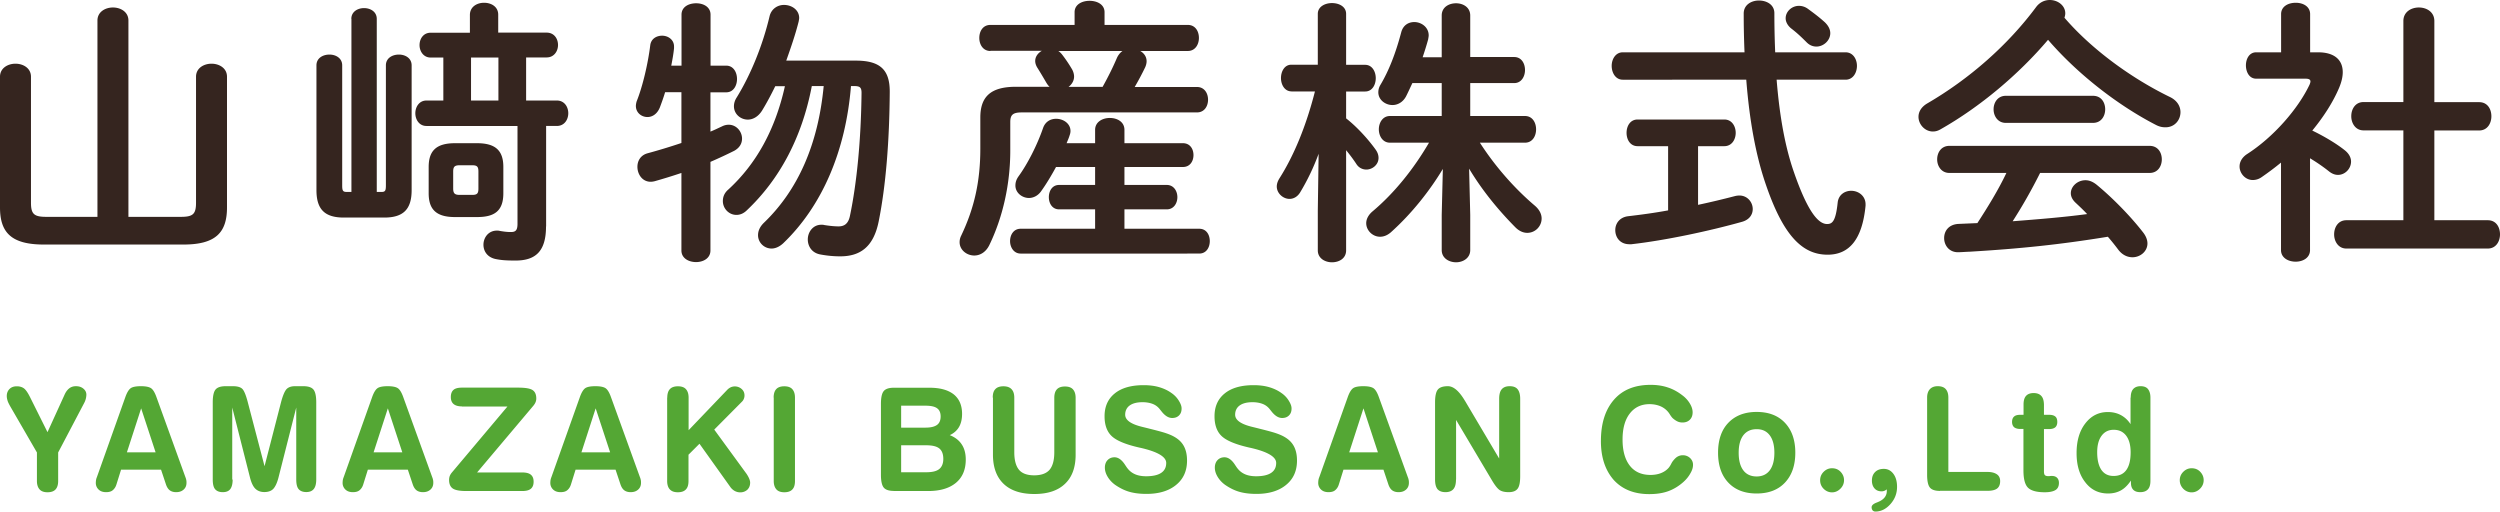 <?xml version="1.0" encoding="UTF-8"?> <svg xmlns="http://www.w3.org/2000/svg" viewBox="0 0 243.72 49.88"><path d="M17.63 21.14c1.19 0 1.48-.27 1.48-1.38V7.48c0-.84.76-1.27 1.51-1.27s1.51.43 1.51 1.27v12.74c0 2.43-1.08 3.62-4.24 3.62H4.24C1.08 23.83 0 22.65 0 20.22V7.48c0-.84.76-1.27 1.51-1.27s1.51.43 1.51 1.27v12.28c0 1.11.3 1.38 1.49 1.38H9.5V2c0-.84.76-1.27 1.51-1.27s1.51.43 1.51 1.27v19.14h5.11zm16.62-19.3c0-.7.62-1.05 1.24-1.05s1.24.35 1.24 1.05v16.87h.49c.35 0 .4-.16.4-.65V6.37c0-.7.62-1.05 1.27-1.05.62 0 1.24.35 1.24 1.05v12.17c0 1.89-.84 2.67-2.67 2.67h-3.94c-1.84 0-2.67-.78-2.67-2.67V6.37c0-.7.62-1.05 1.27-1.05.62 0 1.24.35 1.24 1.05v11.69c0 .49.05.65.41.65h.49V1.84zm18.98 20.24c0 2.43-1.03 3.32-2.97 3.32-.86 0-1.4-.03-2-.16-.78-.19-1.13-.78-1.13-1.38 0-.67.46-1.38 1.32-1.38.08 0 .16 0 .27.03.46.08.76.11 1.08.11.46 0 .65-.16.65-.81v-9.53h-8.88c-.7 0-1.08-.62-1.08-1.24s.38-1.24 1.08-1.24h1.65V5.61h-1.24c-.7 0-1.08-.62-1.08-1.21 0-.62.38-1.21 1.08-1.21h3.83V1.46c0-.81.7-1.19 1.38-1.19.7 0 1.38.38 1.38 1.16v1.75h4.72c.73 0 1.11.59 1.11 1.21 0 .59-.38 1.21-1.11 1.21h-2v4.2h3c.73 0 1.11.62 1.11 1.24s-.38 1.24-1.11 1.24h-1.05v9.8zm-8.88-.92c-1.86 0-2.56-.78-2.56-2.32v-2.56c0-1.54.7-2.32 2.56-2.32h2.16c1.86 0 2.56.78 2.56 2.32v2.56c0 1.75-.89 2.32-2.56 2.32h-2.16zM46.02 19c.49 0 .62-.13.62-.62v-1.65c0-.49-.13-.62-.62-.62h-1.19c-.51 0-.65.14-.65.62v1.65c0 .51.19.62.65.62h1.19zm-.1-9.2h2.67V5.61h-2.67V9.8zM70.8 6.4c.7 0 1.05.65 1.05 1.3S71.5 9 70.8 9h-1.54v3.83c.4-.16.78-.35 1.13-.51.22-.11.43-.16.65-.16.76 0 1.3.67 1.3 1.35 0 .46-.22.89-.76 1.19-.7.35-1.51.73-2.32 1.08v8.64c0 .76-.7 1.13-1.4 1.13-.73 0-1.43-.38-1.43-1.13v-7.56c-.95.32-1.84.59-2.62.81-.13.03-.27.05-.38.05-.81 0-1.29-.73-1.29-1.46 0-.57.3-1.13 1-1.32 1-.27 2.16-.62 3.29-1V8.99h-1.59c-.16.54-.35 1.05-.51 1.48-.27.67-.76.94-1.21.94-.59 0-1.13-.43-1.13-1.08 0-.13.03-.3.08-.46.59-1.46 1.11-3.73 1.32-5.45.08-.65.62-.94 1.16-.94.57 0 1.16.38 1.16 1.05v.17c-.05.54-.16 1.13-.27 1.7h1V1.43c0-.76.7-1.11 1.43-1.11.7 0 1.4.35 1.4 1.11V6.4h1.53zm8.34 2c-.97 5.07-3.18 9.12-6.32 12.09-.32.32-.67.46-1.03.46-.73 0-1.32-.62-1.32-1.35 0-.38.13-.78.54-1.13 2.7-2.48 4.56-5.8 5.51-10.07h-.94c-.41.84-.84 1.65-1.3 2.4-.38.59-.89.86-1.38.86-.7 0-1.35-.54-1.35-1.3 0-.27.08-.57.27-.86 1.38-2.24 2.54-5.1 3.21-7.94.19-.73.81-1.08 1.4-1.08.76 0 1.48.49 1.48 1.27 0 .11-.03.22-.05.35-.32 1.27-.76 2.54-1.21 3.81h6.8c2.4 0 3.29.94 3.29 3.02-.03 4.78-.38 9.2-1.08 12.66-.51 2.54-1.86 3.4-3.75 3.4-.57 0-1.24-.05-1.97-.19-.81-.16-1.19-.81-1.19-1.46 0-.7.49-1.43 1.32-1.43.11 0 .19 0 .3.03.49.08 1 .13 1.38.13.54 0 .95-.24 1.11-1.03.67-3.19 1.08-7.42 1.13-11.98 0-.54-.16-.67-.73-.67h-.3c-.51 6.32-2.81 11.69-6.61 15.33-.38.35-.78.51-1.13.51-.73 0-1.32-.59-1.32-1.3 0-.4.16-.81.57-1.21 3.32-3.19 5.29-7.64 5.83-13.33h-1.16zm17.41-3.43c-.73 0-1.08-.65-1.08-1.27 0-.65.35-1.27 1.08-1.27h8.21V1.19c0-.76.73-1.11 1.46-1.11s1.46.35 1.46 1.11v1.24h8.12c.73 0 1.08.62 1.08 1.27 0 .62-.35 1.27-1.08 1.27h-4.64c.38.22.62.57.62 1 0 .19-.05.38-.13.57-.32.67-.67 1.32-1.03 1.94h6.07c.73 0 1.08.62 1.08 1.24s-.35 1.24-1.08 1.24H99.6c-.86 0-1.11.24-1.11.94v2.78c0 3.21-.7 6.45-2.05 9.23-.35.7-.92 1-1.46 1-.73 0-1.43-.54-1.43-1.3 0-.22.05-.43.16-.65 1.3-2.73 1.86-5.34 1.86-8.48v-3.02c0-2 .97-3 3.46-3h3.29c-.13-.11-.24-.27-.35-.46-.22-.38-.54-.92-.81-1.35-.16-.24-.24-.49-.24-.7 0-.43.27-.78.65-1h-5.02zm10.21 7.69c0-.78.73-1.16 1.43-1.16.73 0 1.43.38 1.43 1.16v1.3h5.7c.7 0 1.03.57 1.03 1.16 0 .57-.32 1.16-1.03 1.16h-5.7v1.75h4.13c.67 0 1.03.59 1.03 1.19 0 .59-.35 1.19-1.03 1.19h-4.13v1.89h7.29c.7 0 1.03.59 1.03 1.21 0 .59-.32 1.21-1.03 1.21H99.5c-.67 0-1.03-.62-1.03-1.21 0-.62.35-1.21 1.03-1.21h7.26v-1.89h-3.51c-.67 0-1-.59-1-1.19 0-.59.32-1.19 1-1.19h3.51v-1.75h-3.81c-.46.84-.94 1.65-1.48 2.4-.32.43-.76.62-1.16.62-.67 0-1.32-.51-1.32-1.21 0-.3.08-.59.32-.92.86-1.19 1.78-2.97 2.38-4.7.22-.62.73-.89 1.27-.89.7 0 1.4.46 1.4 1.19 0 .14-.03.27-.08.41-.08.27-.19.51-.3.78h2.78v-1.3zm-3.59-7.69c.13.08.24.19.35.32.38.49.7.97 1 1.48.13.24.19.49.19.7 0 .4-.22.76-.54 1h3.32c.54-.97 1-1.89 1.4-2.83.14-.3.32-.51.54-.67h-6.26zm22.74 3.94c-.67 0-1.03-.65-1.03-1.3s.35-1.3 1-1.3h2.59V1.35c0-.7.7-1.05 1.38-1.05.7 0 1.38.35 1.38 1.05v4.97h1.86c.67 0 1.03.65 1.03 1.3s-.35 1.3-1.03 1.3h-1.86v2.62c1 .78 2.08 1.94 2.86 3.02.22.3.3.57.3.84 0 .65-.59 1.13-1.19 1.13-.35 0-.73-.16-.97-.54-.3-.46-.65-.92-1-1.35v9.77c0 .78-.67 1.16-1.38 1.16-.67 0-1.38-.38-1.38-1.16v-3.89l.08-5.53a21.72 21.72 0 01-1.81 3.78c-.27.43-.65.62-1.03.62-.62 0-1.24-.54-1.24-1.21 0-.24.08-.49.24-.76 1.43-2.24 2.62-5.13 3.48-8.5h-2.28zm22.76 2.4c.73 0 1.08.65 1.08 1.3s-.35 1.3-1.08 1.3h-4.4c1.51 2.35 3.43 4.51 5.37 6.15.46.4.65.84.65 1.24 0 .76-.62 1.4-1.4 1.4-.38 0-.78-.16-1.16-.54-1.84-1.86-3.35-3.78-4.51-5.72l.11 4.51v3.43c0 .78-.7 1.19-1.38 1.19-.7 0-1.4-.41-1.4-1.19v-3.43l.11-4.48c-1.27 2.11-3 4.32-5.07 6.18-.35.3-.7.43-1.05.43-.73 0-1.35-.62-1.35-1.32 0-.38.19-.78.59-1.13 2.16-1.81 4.05-4.18 5.53-6.72h-3.81c-.7 0-1.08-.65-1.08-1.3s.38-1.3 1.08-1.3h5.05V8.1h-2.86c-.22.46-.41.89-.62 1.3-.32.59-.84.84-1.32.84-.7 0-1.38-.51-1.38-1.24 0-.22.05-.46.19-.7.84-1.4 1.51-3.13 2.05-5.18.19-.67.7-.97 1.27-.97.67 0 1.4.49 1.4 1.3 0 .11-.03.24-.05.38-.16.59-.35 1.19-.54 1.75h1.86V1.51c0-.81.7-1.19 1.4-1.19.67 0 1.38.38 1.38 1.19v4.05h4.29c.7 0 1.05.62 1.05 1.27 0 .62-.35 1.27-1.05 1.27h-4.29v3.21h5.34zm21.4-6.21a90.3 90.3 0 01-.08-3.78c0-.86.76-1.27 1.48-1.27.76 0 1.51.4 1.51 1.24 0 1.35.03 2.62.08 3.81h6.86c.73 0 1.11.67 1.11 1.32 0 .67-.38 1.35-1.11 1.35h-6.72c.3 3.73.86 6.61 1.65 8.91 1.43 4.16 2.48 5.16 3.27 5.16.51 0 .84-.27 1.03-2.08.08-.78.7-1.16 1.32-1.16.7 0 1.4.49 1.4 1.32v.13c-.32 3.29-1.59 4.78-3.7 4.78-2.46 0-4.35-1.84-6.1-7.07-.86-2.56-1.51-5.86-1.83-9.99H158.2c-.7 0-1.08-.67-1.08-1.35 0-.65.38-1.32 1.08-1.32h11.87zm-7.45 9.15h-2.97c-.73 0-1.08-.65-1.08-1.3s.35-1.3 1.08-1.3h8.45c.73 0 1.11.65 1.11 1.3s-.38 1.3-1.11 1.3h-2.56v5.72c1.27-.27 2.51-.57 3.62-.86.13-.03.27-.05.41-.05.78 0 1.3.65 1.3 1.32 0 .51-.3 1.03-1.03 1.24-3.16.89-7.45 1.81-10.8 2.19h-.19c-.92 0-1.38-.67-1.38-1.38 0-.62.4-1.24 1.24-1.35 1.21-.14 2.56-.32 3.91-.57v-6.26zm15.3-12.06c.35.35.51.7.51 1.05 0 .7-.65 1.3-1.35 1.3-.32 0-.65-.11-.95-.41-.54-.54-.94-.92-1.54-1.38-.35-.3-.51-.65-.51-.97 0-.65.59-1.21 1.3-1.21.27 0 .57.08.84.27.59.43 1.13.83 1.7 1.35zm33.65 7.28c.7.35 1 .92 1 1.46 0 .78-.57 1.48-1.46 1.48-.3 0-.59-.05-.95-.24-3.72-1.92-7.64-4.97-10.5-8.29-2.86 3.37-6.61 6.53-10.47 8.72-.27.16-.51.22-.76.22-.78 0-1.4-.7-1.4-1.43 0-.46.24-.94.84-1.3 4.13-2.4 7.88-5.7 10.64-9.42.35-.46.84-.67 1.32-.67.78 0 1.51.54 1.51 1.3 0 .13-.03.27-.08.43 2.64 3.07 6.53 5.91 10.31 7.74zm-12.69 7.4c-.81 1.62-1.7 3.19-2.67 4.7 2.43-.19 4.86-.38 7.26-.7-.38-.41-.78-.78-1.13-1.11-.32-.3-.46-.62-.46-.92 0-.67.65-1.27 1.43-1.27.35 0 .7.14 1.05.41 1.59 1.3 3.37 3.13 4.56 4.67.3.38.43.76.43 1.08 0 .78-.7 1.35-1.46 1.35-.49 0-1-.22-1.4-.76-.3-.4-.65-.84-1-1.24-4.67.76-8.48 1.16-13.5 1.46-.19 0-.84.05-1.11.05-.89 0-1.35-.7-1.35-1.38s.43-1.32 1.38-1.38l1.86-.08c1.03-1.59 2.02-3.19 2.83-4.89h-5.56c-.78 0-1.19-.67-1.19-1.32 0-.67.4-1.32 1.19-1.32h19.52c.81 0 1.19.65 1.19 1.32 0 .65-.38 1.32-1.19 1.32h-10.68zm5.16-7.53c.81 0 1.19.65 1.19 1.32 0 .65-.38 1.32-1.19 1.32h-8.5c-.78 0-1.19-.67-1.19-1.32 0-.67.41-1.32 1.19-1.32h8.5zm21.16 15.04c0 .76-.7 1.13-1.4 1.13-.73 0-1.43-.38-1.43-1.13v-8.53c-.62.51-1.24.97-1.86 1.4-.3.22-.62.3-.89.3-.73 0-1.29-.65-1.29-1.32 0-.43.22-.86.7-1.19 2.62-1.67 5.02-4.45 6.13-6.8.05-.13.08-.22.08-.3 0-.19-.16-.27-.49-.27h-4.8c-.67 0-1-.65-1-1.3 0-.62.32-1.27 1-1.27h2.43V1.38c0-.76.7-1.11 1.43-1.11.7 0 1.4.35 1.4 1.11V5.1h.78c1.54 0 2.4.7 2.4 1.94 0 .43-.11.94-.35 1.51-.59 1.4-1.51 2.83-2.62 4.18 1.13.54 2.35 1.27 3.13 1.89.46.35.65.76.65 1.13 0 .7-.59 1.3-1.27 1.3-.3 0-.59-.11-.89-.35-.54-.43-1.16-.86-1.84-1.27v8.95zm9.1-11.67h-3.89c-.78 0-1.19-.7-1.19-1.38 0-.7.4-1.38 1.19-1.38h3.89v-7.9c0-.89.76-1.32 1.51-1.32s1.51.43 1.51 1.32v7.91h4.37c.81 0 1.19.67 1.19 1.38 0 .67-.38 1.38-1.19 1.38h-4.37v8.75h5.21c.81 0 1.19.67 1.19 1.38 0 .67-.38 1.38-1.19 1.38h-13.79c-.78 0-1.19-.7-1.19-1.38 0-.7.4-1.38 1.19-1.38h5.56v-8.76z" fill="#35251f"></path><path d="M.99 39.6c-.11-.2-.2-.37-.25-.53-.05-.16-.08-.31-.08-.46 0-.28.09-.51.27-.69.18-.18.42-.26.71-.26.28 0 .51.07.69.2.18.13.38.42.6.86l1.7 3.41 1.65-3.62c.13-.3.29-.51.47-.65s.4-.21.65-.21c.3 0 .54.08.73.24s.29.35.29.59a1.807 1.807 0 01-.21.8l-2.54 4.83v2.78c0 .37-.09.65-.26.83-.17.18-.43.27-.78.27-.34 0-.6-.09-.77-.28s-.26-.46-.26-.82v-2.78L.99 39.6zm10.36 7.63c-.08.26-.21.44-.37.57s-.38.18-.64.18c-.3 0-.54-.08-.72-.25a.875.875 0 01-.28-.66c0-.09.01-.18.02-.27.02-.09.04-.18.08-.27l2.78-7.82c.16-.45.34-.74.53-.87s.53-.19.99-.19c.44 0 .76.06.96.18.2.12.38.41.54.85l2.84 7.85c.04.09.06.18.08.27.02.09.02.18.02.27 0 .27-.09.49-.28.66s-.43.25-.73.25c-.25 0-.46-.06-.62-.18-.16-.12-.28-.31-.37-.57l-.48-1.44h-3.9l-.45 1.44zm2.41-7.42l-1.39 4.29h2.8l-1.41-4.29zm8.92 6.94c0 .42-.08.73-.23.93s-.4.3-.73.3c-.34 0-.59-.1-.75-.29s-.23-.51-.23-.94v-7.52c0-.61.09-1.03.27-1.25s.51-.33.98-.33h.72c.41 0 .71.08.89.24.18.16.36.58.54 1.26l1.65 6.3 1.59-6.17c.18-.7.37-1.14.55-1.34.18-.19.46-.29.82-.29h.83c.47 0 .8.11.98.33s.27.64.27 1.24v7.52c0 .42-.08.73-.24.93-.16.2-.4.3-.73.3-.34 0-.59-.1-.75-.29s-.23-.51-.23-.94v-7.01l-1.74 6.86c-.14.52-.31.87-.51 1.08-.2.2-.49.3-.86.3-.36 0-.65-.11-.87-.32s-.39-.57-.52-1.06l-1.74-6.86v7.02zm12.73.48c-.08.26-.21.44-.37.57s-.38.18-.64.18c-.3 0-.54-.08-.72-.25a.875.875 0 01-.28-.66c0-.09.01-.18.02-.27.02-.09.04-.18.08-.27l2.78-7.82c.16-.45.34-.74.53-.87s.53-.19.99-.19c.44 0 .76.06.96.18.2.12.38.41.54.85l2.84 7.85c.04.09.06.18.08.27.02.09.02.18.02.27 0 .27-.09.49-.28.66s-.43.25-.73.25c-.25 0-.46-.06-.62-.18-.16-.12-.28-.31-.37-.57l-.48-1.44h-3.9l-.45 1.44zm2.4-7.42l-1.39 4.29h2.8l-1.41-4.29zm7.23-.19c-.37 0-.64-.08-.82-.23s-.27-.38-.27-.68c0-.32.09-.55.26-.7s.45-.22.83-.22h5.46c.71 0 1.18.08 1.42.24.24.16.36.43.36.82 0 .12-.02.24-.07.36s-.12.23-.21.34l-5.49 6.51h4.4c.38 0 .66.07.84.22s.27.37.27.68c0 .31-.09.54-.27.69-.18.15-.46.22-.84.22h-5.45c-.63 0-1.07-.08-1.31-.24s-.37-.44-.37-.84c0-.13.02-.26.06-.37.04-.11.11-.23.2-.34l5.43-6.45h-4.43zm10.62 7.61c-.08.26-.21.44-.37.57s-.38.18-.64.18c-.3 0-.54-.08-.72-.25a.875.875 0 01-.28-.66c0-.09.01-.18.02-.27.02-.09.04-.18.08-.27l2.78-7.82c.16-.45.34-.74.53-.87s.53-.19.99-.19c.44 0 .76.06.96.18.2.12.38.41.54.85l2.84 7.85c.04.09.06.18.08.27.02.09.02.18.02.27 0 .27-.09.49-.28.66s-.43.25-.73.25c-.25 0-.46-.06-.62-.18-.16-.12-.28-.31-.37-.57l-.48-1.44h-3.9l-.45 1.44zm2.41-7.42l-1.39 4.29h2.8l-1.41-4.29zm6.98-1.05c0-.37.09-.65.26-.83.17-.18.43-.27.78-.27s.61.09.78.28.26.46.26.83v3.17l3.79-3.96c.1-.1.21-.17.33-.23a.995.995 0 011.06.18c.19.17.27.38.27.63 0 .11-.02.21-.06.31a.76.76 0 01-.16.26l-2.73 2.75 3.11 4.26s0 .01.01.01c.25.37.38.67.38.9 0 .28-.09.51-.27.69-.19.17-.42.26-.7.26-.19 0-.37-.05-.54-.14-.17-.1-.32-.23-.44-.41l-2.99-4.19-1.07 1.07v2.56c0 .37-.08.65-.26.83-.17.18-.43.27-.78.27-.35 0-.6-.09-.78-.28-.17-.18-.26-.46-.26-.82v-8.13zm10.37 0c0-.37.09-.65.26-.83.17-.18.43-.27.78-.27s.61.09.78.28.26.46.26.83v8.12c0 .37-.08.65-.26.83-.17.18-.43.27-.78.27-.34 0-.6-.09-.77-.28s-.26-.46-.26-.82v-8.13zm11.71 9.1c-.47 0-.8-.11-.98-.33s-.27-.64-.27-1.25v-6.9c0-.62.09-1.03.27-1.25s.51-.33.98-.33h3.49c1.03 0 1.81.22 2.36.65.54.44.81 1.07.81 1.9 0 .51-.1.94-.3 1.28s-.5.61-.9.79c.52.21.91.51 1.17.91.26.39.39.89.39 1.47 0 .98-.32 1.74-.96 2.27s-1.54.8-2.71.8h-3.35zm.72-8.32v2.15h2.37c.51 0 .88-.09 1.12-.26s.36-.45.36-.83c0-.37-.12-.64-.35-.8-.23-.17-.61-.25-1.14-.25h-2.36zm0 3.87v2.63h2.45c.58 0 1-.1 1.26-.31s.4-.54.4-.99c0-.47-.13-.81-.39-1.02s-.69-.31-1.29-.31h-2.43zm8.93-4.65c0-.37.08-.65.26-.83.17-.18.43-.27.78-.27.35 0 .61.09.79.28s.27.46.27.83v5.32c0 .78.16 1.35.46 1.71s.8.54 1.48.54c.68 0 1.18-.18 1.49-.53.31-.36.47-.93.47-1.71v-5.32c0-.37.09-.65.26-.83.17-.18.43-.27.78-.27s.61.09.78.28.26.46.26.83v5.54c0 1.23-.34 2.18-1.04 2.84-.69.66-1.68.99-2.98.99-1.31 0-2.31-.33-3-.99-.69-.66-1.04-1.61-1.04-2.85v-5.56zm18.41 1.07c0 .28-.08.5-.25.67s-.39.25-.67.25c-.36 0-.71-.22-1.05-.66-.09-.11-.15-.19-.2-.25-.18-.21-.4-.37-.67-.47-.27-.1-.59-.16-.97-.16-.54 0-.96.11-1.25.32s-.44.52-.44.9c0 .53.57.93 1.72 1.2.28.07.49.12.64.16.72.18 1.25.32 1.58.43.33.11.62.23.86.37.42.24.73.54.93.92s.3.84.3 1.39c0 1-.35 1.79-1.06 2.37-.7.58-1.67.88-2.89.88-.65 0-1.21-.07-1.69-.21s-.93-.37-1.38-.68c-.3-.22-.54-.48-.72-.78-.18-.3-.27-.6-.27-.89 0-.3.09-.55.26-.73s.4-.28.68-.28c.36 0 .7.24 1.01.71.12.18.21.32.29.41.2.25.45.43.74.55.29.12.64.18 1.05.18.64 0 1.13-.11 1.46-.33s.49-.54.49-.97c0-.6-.85-1.1-2.54-1.48-.06-.01-.11-.02-.14-.03-1.3-.3-2.18-.67-2.64-1.11-.46-.44-.69-1.08-.69-1.93 0-.95.33-1.69 1-2.23s1.61-.8 2.81-.8c.55 0 1.05.06 1.5.19s.86.32 1.22.58c.29.2.52.44.7.73s.28.53.28.78zm10.72 0c0 .28-.08.5-.25.67s-.39.25-.67.25c-.36 0-.71-.22-1.05-.66-.09-.11-.15-.19-.2-.25-.18-.21-.4-.37-.67-.47-.27-.1-.59-.16-.97-.16-.54 0-.96.11-1.25.32s-.44.52-.44.9c0 .53.57.93 1.72 1.2.28.07.49.12.64.16.72.18 1.25.32 1.58.43.33.11.62.23.86.37.42.24.73.54.93.92s.3.84.3 1.39c0 1-.35 1.79-1.06 2.37-.7.58-1.67.88-2.89.88-.65 0-1.21-.07-1.69-.21s-.93-.37-1.38-.68c-.3-.22-.54-.48-.72-.78-.18-.3-.27-.6-.27-.89 0-.3.09-.55.26-.73s.4-.28.68-.28c.36 0 .7.24 1.01.71.12.18.21.32.29.41.2.25.45.43.74.55.29.12.64.18 1.05.18.64 0 1.13-.11 1.46-.33s.49-.54.49-.97c0-.6-.85-1.1-2.54-1.48-.06-.01-.11-.02-.14-.03-1.3-.3-2.18-.67-2.64-1.11-.46-.44-.69-1.08-.69-1.93 0-.95.33-1.69 1-2.23s1.61-.8 2.81-.8c.55 0 1.05.06 1.5.19s.86.32 1.22.58c.29.2.52.44.7.73s.28.53.28.78zm4.61 7.4c-.08.26-.21.44-.37.57s-.38.18-.64.18c-.3 0-.54-.08-.72-.25a.875.875 0 01-.28-.66c0-.09.01-.18.02-.27.02-.09.04-.18.08-.27l2.78-7.82c.16-.45.34-.74.53-.87s.53-.19.99-.19c.44 0 .76.06.96.18.2.12.38.41.54.85l2.84 7.85c.04.09.06.18.08.27.02.09.02.18.02.27 0 .27-.09.49-.28.66s-.43.25-.73.25c-.25 0-.46-.06-.62-.18-.16-.12-.28-.31-.37-.57l-.48-1.44h-3.9l-.45 1.44zm2.4-7.42l-1.39 4.29h2.8l-1.41-4.29zm9.02 6.94c0 .42-.08.73-.25.93s-.43.3-.77.3c-.36 0-.61-.1-.78-.29-.16-.2-.24-.51-.24-.94v-7.52c0-.61.09-1.03.27-1.25s.51-.33.98-.33c.54 0 1.08.46 1.63 1.37.05.08.09.14.11.18l3.26 5.5v-5.82c0-.42.08-.73.25-.93.17-.2.43-.3.78-.3s.61.1.77.3.25.51.25.93v7.55c0 .58-.08.99-.25 1.21-.17.23-.46.34-.87.34-.36 0-.65-.06-.86-.19s-.46-.44-.76-.94l-3.51-5.91v5.81zm14.13-3.76c0-1.72.43-3.06 1.28-4.03s2.04-1.44 3.57-1.44c.6 0 1.15.08 1.66.25.5.16.98.42 1.43.77.31.23.55.5.73.8s.27.58.27.86c0 .3-.09.54-.27.72s-.42.27-.72.27c-.17 0-.33-.03-.48-.1-.15-.07-.3-.17-.46-.31-.08-.07-.16-.18-.26-.33a1.971 1.971 0 00-.98-.86c-.3-.12-.64-.19-1.03-.19-.82 0-1.46.31-1.93.92s-.7 1.45-.7 2.53c0 1.1.24 1.95.71 2.55.47.6 1.14.9 2.01.9.38 0 .73-.06 1.03-.18s.55-.29.75-.52c.08-.1.16-.22.23-.36s.13-.23.16-.27c.17-.22.33-.38.48-.46s.31-.13.5-.13c.28 0 .51.09.71.27.19.18.29.4.29.66s-.08.54-.26.84c-.17.31-.4.59-.68.84-.46.41-.96.71-1.49.9-.53.19-1.14.28-1.84.28-1.46 0-2.62-.46-3.46-1.38-.83-.95-1.25-2.2-1.25-3.8zm15.18-2.83c1.17 0 2.09.35 2.76 1.06.67.71 1.01 1.68 1.01 2.91 0 1.24-.34 2.21-1.01 2.92-.67.71-1.59 1.06-2.76 1.06-1.17 0-2.09-.35-2.76-1.06s-1-1.68-1-2.92c0-1.23.33-2.21 1-2.91s1.59-1.06 2.76-1.06zm0 1.68c-.56 0-.99.2-1.3.6-.3.4-.45.96-.45 1.7s.15 1.31.45 1.71c.3.4.74.6 1.3.6.55 0 .98-.2 1.28-.6.3-.4.45-.97.45-1.71 0-.73-.15-1.3-.45-1.7-.3-.4-.72-.6-1.28-.6zm6.19 4.98c0-.31.11-.59.34-.82s.5-.35.82-.35c.33 0 .61.11.83.34s.34.5.34.82-.12.6-.35.83-.5.36-.82.36c-.31 0-.59-.12-.82-.35-.23-.23-.34-.51-.34-.83zm6.49.89a.751.751 0 01-.49.19c-.29 0-.52-.09-.69-.28-.17-.19-.26-.44-.26-.77 0-.35.1-.62.31-.83s.49-.31.85-.31c.38 0 .69.16.93.48.24.32.36.74.36 1.27 0 .65-.22 1.21-.65 1.69-.43.48-.92.72-1.46.72a.37.37 0 01-.27-.11.5.5 0 01-.1-.31c0-.17.15-.32.45-.44.14-.05.26-.11.35-.15.21-.11.38-.24.5-.41.12-.17.18-.36.18-.57v-.11c.01-.02 0-.04-.01-.06zm5.19.15c-.47 0-.8-.11-.98-.33s-.27-.64-.27-1.25v-7.52c0-.35.09-.62.27-.82.18-.19.43-.29.76-.29.35 0 .61.09.78.28s.26.46.26.83v7.25h3.81c.4 0 .7.08.92.23.22.15.32.38.32.66 0 .33-.1.57-.29.72s-.51.23-.95.23h-4.63zm8.15-6.04h-.32c-.26 0-.46-.06-.6-.17-.13-.12-.2-.29-.2-.52s.07-.41.2-.52c.13-.12.33-.17.6-.17h.32v-1.01c0-.37.08-.65.24-.83.16-.18.41-.28.74-.28s.58.09.75.28c.17.18.25.46.26.84v1h.51c.27 0 .47.06.6.17.13.11.19.29.19.53 0 .23-.07.41-.2.52s-.33.17-.59.17h-.51v4.12c0 .18.03.31.09.37s.17.1.34.1c.03 0 .08 0 .15-.01s.14-.01.19-.01c.22 0 .39.06.51.18s.18.29.18.5c0 .32-.11.55-.33.69s-.57.22-1.05.22c-.79 0-1.33-.15-1.63-.44s-.45-.86-.45-1.7v-4.03zm10.45-3.06c0-.37.08-.65.24-.83s.4-.28.72-.28.57.09.72.28.24.46.24.83v8.12c0 .37-.08.65-.25.83s-.41.27-.75.27c-.3 0-.52-.08-.67-.23s-.23-.38-.23-.68v-.22c-.3.44-.62.76-.98.96s-.77.3-1.25.3c-.92 0-1.66-.36-2.22-1.09-.57-.72-.85-1.67-.85-2.85 0-1.19.28-2.15.85-2.89.57-.74 1.3-1.11 2.2-1.11.47 0 .9.1 1.27.3s.69.49.94.88v-2.59zm-1.66 3.14c-.5 0-.89.19-1.18.58s-.43.93-.43 1.61c0 .75.14 1.32.41 1.72.28.4.67.59 1.19.59.55 0 .96-.19 1.24-.58s.42-.96.42-1.73c0-.7-.15-1.24-.44-1.62s-.69-.57-1.21-.57zm6.44 4.92c0-.31.11-.59.34-.82s.5-.35.82-.35c.33 0 .61.11.83.34s.34.5.34.82-.12.6-.35.83-.5.36-.82.36c-.31 0-.59-.12-.82-.35-.22-.23-.34-.51-.34-.83z" fill="#54a734"></path></svg> 